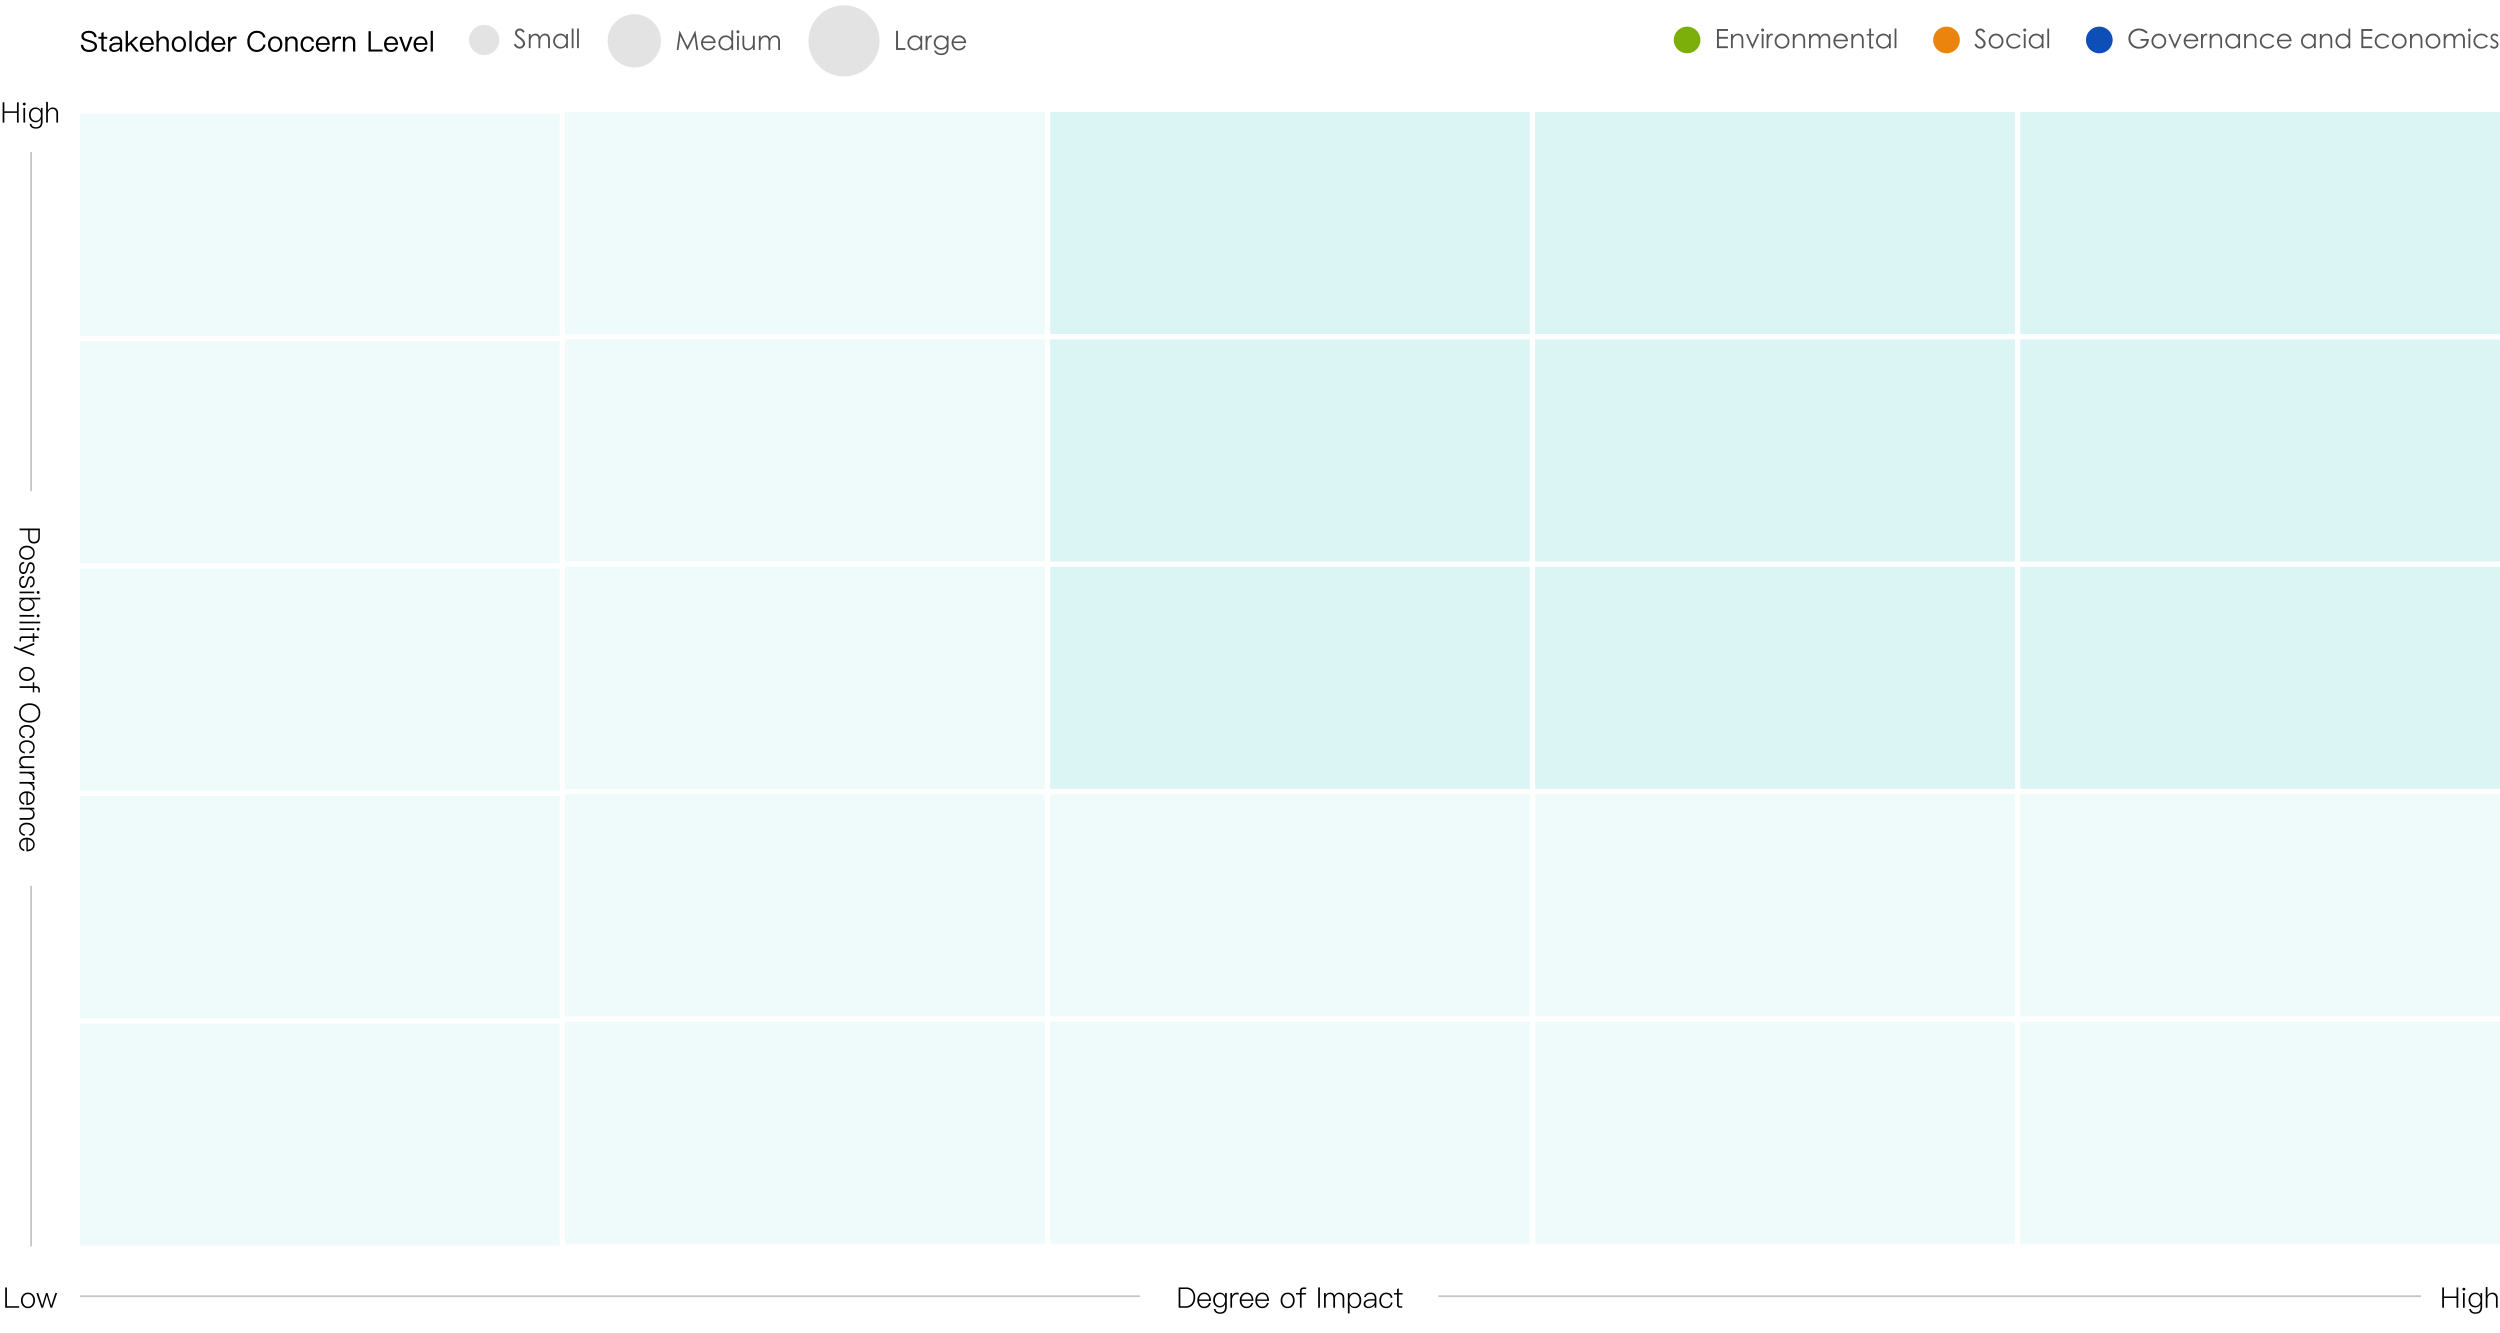 <svg xmlns="http://www.w3.org/2000/svg" width="1407" height="750" viewBox="0 0 1407 750">
  <g id="Group_51919" data-name="Group 51919" transform="translate(-197 -198)">
    <path id="Path_8999" data-name="Path 8999" d="M0,0H270V125H0Z" transform="translate(242 774)" fill="#0bbfb3" opacity="0.07"/>
    <path id="Path_9000" data-name="Path 9000" d="M0,0H270V125H0Z" transform="translate(515 773)" fill="#0bbfb3" opacity="0.07"/>
    <path id="Path_9001" data-name="Path 9001" d="M0,0H270V125H0Z" transform="translate(788 773)" fill="#0bbfb3" opacity="0.07"/>
    <path id="Path_9002" data-name="Path 9002" d="M0,0H270V125H0Z" transform="translate(1061 773)" fill="#0bbfb3" opacity="0.07"/>
    <path id="Path_9003" data-name="Path 9003" d="M0,0H270V125H0Z" transform="translate(1334 773)" fill="#0bbfb3" opacity="0.07"/>
    <path id="Path_9004" data-name="Path 9004" d="M0,0H270V125H0Z" transform="translate(242 646)" fill="#0bbfb3" opacity="0.07"/>
    <path id="Path_9005" data-name="Path 9005" d="M0,0H270V125H0Z" transform="translate(515 645)" fill="#0bbfb3" opacity="0.07"/>
    <path id="Path_9006" data-name="Path 9006" d="M0,0H270V125H0Z" transform="translate(788 645)" fill="#0bbfb3" opacity="0.07"/>
    <path id="Path_9007" data-name="Path 9007" d="M0,0H270V125H0Z" transform="translate(1061 645)" fill="#0bbfb3" opacity="0.07"/>
    <path id="Path_9008" data-name="Path 9008" d="M0,0H270V125H0Z" transform="translate(1334 645)" fill="#0bbfb3" opacity="0.07"/>
    <path id="Path_9009" data-name="Path 9009" d="M0,0H270V125H0Z" transform="translate(242 518)" fill="#0bbfb3" opacity="0.07"/>
    <path id="Path_9010" data-name="Path 9010" d="M0,0H270V125H0Z" transform="translate(515 517)" fill="#0bbfb3" opacity="0.07"/>
    <path id="Path_9011" data-name="Path 9011" d="M0,0H270V125H0Z" transform="translate(788 517)" fill="#0bbfb3" opacity="0.15"/>
    <path id="Path_9012" data-name="Path 9012" d="M0,0H270V125H0Z" transform="translate(1061 517)" fill="#0bbfb3" opacity="0.15"/>
    <path id="Path_9013" data-name="Path 9013" d="M0,0H270V125H0Z" transform="translate(1334 517)" fill="#0bbfb3" opacity="0.15"/>
    <path id="Path_9014" data-name="Path 9014" d="M0,0H270V125H0Z" transform="translate(242 390)" fill="#0bbfb3" opacity="0.07"/>
    <path id="Path_9015" data-name="Path 9015" d="M0,0H270V125H0Z" transform="translate(515 389)" fill="#0bbfb3" opacity="0.07"/>
    <path id="Path_9016" data-name="Path 9016" d="M0,0H270V125H0Z" transform="translate(788 389)" fill="#0bbfb3" opacity="0.15"/>
    <path id="Path_9017" data-name="Path 9017" d="M0,0H270V125H0Z" transform="translate(1061 389)" fill="#0bbfb3" opacity="0.15"/>
    <path id="Path_9018" data-name="Path 9018" d="M0,0H270V125H0Z" transform="translate(1334 389)" fill="#0bbfb3" opacity="0.15"/>
    <path id="Path_9019" data-name="Path 9019" d="M0,0H270V125H0Z" transform="translate(242 262)" fill="#0bbfb3" opacity="0.07"/>
    <path id="Path_9020" data-name="Path 9020" d="M0,0H270V125H0Z" transform="translate(515 261)" fill="#0bbfb3" opacity="0.07"/>
    <path id="Path_9021" data-name="Path 9021" d="M0,0H270V125H0Z" transform="translate(788 261)" fill="#0bbfb3" opacity="0.15"/>
    <path id="Path_9022" data-name="Path 9022" d="M0,0H270V125H0Z" transform="translate(1061 261)" fill="#0bbfb3" opacity="0.15"/>
    <path id="Path_9023" data-name="Path 9023" d="M0,0H270V125H0Z" transform="translate(1334 261)" fill="#0bbfb3" opacity="0.15"/>
    <path id="Path_9024" data-name="Path 9024" d="M-90.544-11.424V0h.976V-4.848h3.648c2.544,0,3.824-1.1,3.824-3.3s-1.28-3.28-3.808-3.28Zm.976.864h3.6a3.288,3.288,0,0,1,2.192.624,2.233,2.233,0,0,1,.688,1.792,2.328,2.328,0,0,1-.688,1.824,3.35,3.35,0,0,1-2.192.608h-3.6ZM-76.944-8.5a3.567,3.567,0,0,0-2.912,1.312A4.583,4.583,0,0,0-80.88-4.128a4.614,4.614,0,0,0,1.008,3.04A3.668,3.668,0,0,0-76.944.224a3.668,3.668,0,0,0,2.928-1.312,4.614,4.614,0,0,0,1.008-3.04,4.658,4.658,0,0,0-1.008-3.056A3.62,3.62,0,0,0-76.944-8.5Zm0,.832A2.627,2.627,0,0,1-74.7-6.576a3.975,3.975,0,0,1,.736,2.448A4.026,4.026,0,0,1-74.7-1.7a2.667,2.667,0,0,1-2.24,1.088A2.638,2.638,0,0,1-79.168-1.7,3.859,3.859,0,0,1-79.9-4.128a3.876,3.876,0,0,1,.736-2.448A2.6,2.6,0,0,1-76.944-7.664ZM-68.5-8.5a3.747,3.747,0,0,0-2.176.592,1.857,1.857,0,0,0-.9,1.616A1.755,1.755,0,0,0-70.624-4.7a8.142,8.142,0,0,0,2.016.736,11.126,11.126,0,0,1,1.84.576,1.261,1.261,0,0,1,.816,1.152q0,1.632-2.4,1.632A2.865,2.865,0,0,1-70.08-1.04a2.262,2.262,0,0,1-.768-1.568h-.944C-71.6-.72-70.448.224-68.32.224c2.24,0,3.36-.848,3.36-2.512a1.873,1.873,0,0,0-.992-1.664A8.408,8.408,0,0,0-68.1-4.72,10.263,10.263,0,0,1-69.84-5.3,1.133,1.133,0,0,1-70.576-6.3,1.14,1.14,0,0,1-70-7.3a2.633,2.633,0,0,1,1.488-.368,2.662,2.662,0,0,1,1.68.448,1.994,1.994,0,0,1,.688,1.264h.944C-65.44-7.648-66.544-8.5-68.5-8.5Zm7.888,0a3.747,3.747,0,0,0-2.176.592,1.857,1.857,0,0,0-.9,1.616A1.755,1.755,0,0,0-62.736-4.7a8.142,8.142,0,0,0,2.016.736,11.126,11.126,0,0,1,1.84.576,1.261,1.261,0,0,1,.816,1.152q0,1.632-2.4,1.632a2.865,2.865,0,0,1-1.728-.432,2.262,2.262,0,0,1-.768-1.568H-63.9C-63.712-.72-62.56.224-60.432.224c2.24,0,3.36-.848,3.36-2.512a1.873,1.873,0,0,0-.992-1.664,8.408,8.408,0,0,0-2.144-.768A10.263,10.263,0,0,1-61.952-5.3,1.133,1.133,0,0,1-62.688-6.3a1.14,1.14,0,0,1,.576-.992,2.633,2.633,0,0,1,1.488-.368,2.662,2.662,0,0,1,1.68.448,1.994,1.994,0,0,1,.688,1.264h.944C-57.552-7.648-58.656-8.5-60.608-8.5Zm6.032-2.752a.737.737,0,0,0-.576.24.682.682,0,0,0-.24.56.786.786,0,0,0,.24.576.784.784,0,0,0,.576.224.8.8,0,0,0,.56-.224.8.8,0,0,0,.256-.576.682.682,0,0,0-.24-.56A.786.786,0,0,0-54.576-11.248Zm-.48,2.976V0h.96V-8.272Zm3.456-3.376V0h.912V-1.632A2.967,2.967,0,0,0-47.776.224a3.344,3.344,0,0,0,2.784-1.312,4.919,4.919,0,0,0,.912-3.056,4.855,4.855,0,0,0-.912-3.024A3.255,3.255,0,0,0-47.744-8.5a3.02,3.02,0,0,0-2.9,1.968v-5.12Zm3.68,3.968a2.525,2.525,0,0,1,2.176,1.056,4.109,4.109,0,0,1,.688,2.48,4.193,4.193,0,0,1-.672,2.5,2.516,2.516,0,0,1-2.16,1.056,2.433,2.433,0,0,1-2.1-1.024,3.914,3.914,0,0,1-.688-2.4v-.192a3.909,3.909,0,0,1,.736-2.48A2.361,2.361,0,0,1-47.92-7.68Zm6.5-3.568a.737.737,0,0,0-.576.24.682.682,0,0,0-.24.56.786.786,0,0,0,.24.576.784.784,0,0,0,.576.224.8.8,0,0,0,.56-.224.8.8,0,0,0,.256-.576.682.682,0,0,0-.24-.56A.786.786,0,0,0-41.424-11.248Zm-.48,2.976V0h.96V-8.272Zm3.76-3.376V0h.96V-11.648Zm4.24.4a.737.737,0,0,0-.576.24.682.682,0,0,0-.24.56.786.786,0,0,0,.24.576.784.784,0,0,0,.576.224.8.8,0,0,0,.56-.224.8.8,0,0,0,.256-.576.682.682,0,0,0-.24-.56A.786.786,0,0,0-33.9-11.248Zm-.48,2.976V0h.96V-8.272Zm5.456-2.672-.96.4v2.272h-1.76v.832h1.76v5.6A1.984,1.984,0,0,0-29.52-.5a1.732,1.732,0,0,0,1.376.5h1.168V-.832h-1.04a.942.942,0,0,1-.72-.224,1.284,1.284,0,0,1-.192-.784v-5.6h2.16v-.832h-2.16Zm2.688,2.672,3.28,8.064-1.392,3.376h1.04l4.56-11.44h-1.056l-2.672,6.9-2.7-6.9ZM-8.72-8.5a3.567,3.567,0,0,0-2.912,1.312,4.583,4.583,0,0,0-1.024,3.056,4.614,4.614,0,0,0,1.008,3.04A3.668,3.668,0,0,0-8.72.224,3.668,3.668,0,0,0-5.792-1.088a4.614,4.614,0,0,0,1.008-3.04A4.658,4.658,0,0,0-5.792-7.184,3.62,3.62,0,0,0-8.72-8.5Zm0,.832A2.627,2.627,0,0,1-6.48-6.576a3.975,3.975,0,0,1,.736,2.448A4.026,4.026,0,0,1-6.48-1.7,2.667,2.667,0,0,1-8.72-.608,2.638,2.638,0,0,1-10.944-1.7a3.859,3.859,0,0,1-.736-2.432,3.876,3.876,0,0,1,.736-2.448A2.6,2.6,0,0,1-8.72-7.664Zm8.992-3.76a1.96,1.96,0,0,0-1.568.592,2.2,2.2,0,0,0-.512,1.584v.976H-4.016v.832h2.208V0h.96V-7.44h2.48v-.832H-.848v-.96A1.478,1.478,0,0,1-.56-10.256a1.133,1.133,0,0,1,.912-.32H1.744v-.848Zm12.992-.224A5.046,5.046,0,0,0,9.232-9.92,6.267,6.267,0,0,0,7.84-5.712,6.267,6.267,0,0,0,9.232-1.5,4.991,4.991,0,0,0,13.248.224a5.051,5.051,0,0,0,4.016-1.712,6.282,6.282,0,0,0,1.392-4.224A6.238,6.238,0,0,0,17.264-9.92,5,5,0,0,0,13.264-11.648Zm0,.9a4.012,4.012,0,0,1,3.264,1.424A5.388,5.388,0,0,1,17.68-5.712,5.417,5.417,0,0,1,16.528-2.1a4.071,4.071,0,0,1-3.28,1.424,4.067,4.067,0,0,1-3.3-1.44,5.4,5.4,0,0,1-1.136-3.6,5.46,5.46,0,0,1,1.152-3.6A4.067,4.067,0,0,1,13.264-10.752ZM23.84-8.5a3.392,3.392,0,0,0-2.832,1.312,4.8,4.8,0,0,0-.976,3.1,4.623,4.623,0,0,0,.944,3.056A3.467,3.467,0,0,0,23.824.224a3.577,3.577,0,0,0,2.416-.8A3.816,3.816,0,0,0,27.424-2.96H26.48A2.444,2.444,0,0,1,23.824-.608a2.5,2.5,0,0,1-2.1-.944,4.055,4.055,0,0,1-.72-2.528,4.012,4.012,0,0,1,.752-2.576,2.491,2.491,0,0,1,2.08-1.008,2.777,2.777,0,0,1,1.76.528,2.352,2.352,0,0,1,.832,1.568h.96a3.157,3.157,0,0,0-1.136-2.208A3.84,3.84,0,0,0,23.84-8.5Zm8.608,0a3.392,3.392,0,0,0-2.832,1.312,4.8,4.8,0,0,0-.976,3.1,4.623,4.623,0,0,0,.944,3.056A3.467,3.467,0,0,0,32.432.224a3.577,3.577,0,0,0,2.416-.8A3.816,3.816,0,0,0,36.032-2.96h-.944A2.444,2.444,0,0,1,32.432-.608a2.5,2.5,0,0,1-2.1-.944,4.055,4.055,0,0,1-.72-2.528,4.012,4.012,0,0,1,.752-2.576,2.491,2.491,0,0,1,2.08-1.008,2.777,2.777,0,0,1,1.76.528,2.352,2.352,0,0,1,.832,1.568H36a3.157,3.157,0,0,0-1.136-2.208A3.84,3.84,0,0,0,32.448-8.5Zm5.12.224v5.1c0,2.256,1.008,3.392,3.024,3.392a3.054,3.054,0,0,0,2.752-1.616V0h.96V-8.272h-.96v5.024a2.938,2.938,0,0,1-.816,1.9,2.319,2.319,0,0,1-1.68.736,2.213,2.213,0,0,1-1.776-.672,2.912,2.912,0,0,1-.544-1.936V-8.272ZM49.792-8.5a2.4,2.4,0,0,0-1.6.576,3.147,3.147,0,0,0-.912,1.232V-8.272h-.96V0h.96V-4.368a3.53,3.53,0,0,1,.656-2.16,2.058,2.058,0,0,1,1.792-.992,4.38,4.38,0,0,1,1.264.176V-8.32A3.276,3.276,0,0,0,49.792-8.5Zm5.76,0a2.4,2.4,0,0,0-1.6.576,3.147,3.147,0,0,0-.912,1.232V-8.272h-.96V0h.96V-4.368a3.53,3.53,0,0,1,.656-2.16,2.058,2.058,0,0,1,1.792-.992,4.38,4.38,0,0,1,1.264.176V-8.32A3.276,3.276,0,0,0,55.552-8.5Zm5.632,0a3.424,3.424,0,0,0-2.8,1.3A4.612,4.612,0,0,0,57.36-4.144,4.594,4.594,0,0,0,58.432-.96,3.522,3.522,0,0,0,61.216.224a3.675,3.675,0,0,0,2.576-.912,3.871,3.871,0,0,0,1.1-1.968H63.92A3.175,3.175,0,0,1,63.04-1.2a2.775,2.775,0,0,1-1.824.592,2.59,2.59,0,0,1-2.048-.864,3.838,3.838,0,0,1-.816-2.384h6.72a5.857,5.857,0,0,0-.944-3.312A3.4,3.4,0,0,0,61.184-8.5Zm.016.832c1.744,0,2.7,1.008,2.864,3.024h-5.7a3.665,3.665,0,0,1,.864-2.176A2.457,2.457,0,0,1,61.2-7.664ZM70.256-8.5a2.913,2.913,0,0,0-1.568.416,3.271,3.271,0,0,0-1.12,1.168v-1.36h-.96V0h.96V-4.992a2.9,2.9,0,0,1,.784-1.952,2.169,2.169,0,0,1,1.664-.72q2.352,0,2.352,2.64V0h.96V-5.088Q73.328-8.5,70.256-8.5Zm8.576,0A3.392,3.392,0,0,0,76-7.184a4.8,4.8,0,0,0-.976,3.1,4.623,4.623,0,0,0,.944,3.056A3.467,3.467,0,0,0,78.816.224a3.577,3.577,0,0,0,2.416-.8A3.816,3.816,0,0,0,82.416-2.96h-.944A2.444,2.444,0,0,1,78.816-.608a2.5,2.5,0,0,1-2.1-.944A4.055,4.055,0,0,1,76-4.08a4.012,4.012,0,0,1,.752-2.576,2.491,2.491,0,0,1,2.08-1.008,2.777,2.777,0,0,1,1.76.528,2.352,2.352,0,0,1,.832,1.568h.96a3.157,3.157,0,0,0-1.136-2.208A3.84,3.84,0,0,0,78.832-8.5Zm8.464,0a3.424,3.424,0,0,0-2.8,1.3,4.612,4.612,0,0,0-1.024,3.056A4.594,4.594,0,0,0,84.544-.96,3.522,3.522,0,0,0,87.328.224,3.675,3.675,0,0,0,89.9-.688a3.871,3.871,0,0,0,1.1-1.968h-.976a3.175,3.175,0,0,1-.88,1.456,2.775,2.775,0,0,1-1.824.592,2.59,2.59,0,0,1-2.048-.864,3.838,3.838,0,0,1-.816-2.384h6.72a5.857,5.857,0,0,0-.944-3.312A3.4,3.4,0,0,0,87.3-8.5Zm.016.832c1.744,0,2.7,1.008,2.864,3.024h-5.7a3.665,3.665,0,0,1,.864-2.176A2.457,2.457,0,0,1,87.312-7.664Z" transform="translate(208 586) rotate(90)"/>
    <path id="Path_9025" data-name="Path 9025" d="M-62.672-11.424V0h3.856a5.233,5.233,0,0,0,4.08-1.584A5.927,5.927,0,0,0-53.36-5.712a6.185,6.185,0,0,0-1.232-4.112,4.939,4.939,0,0,0-4.016-1.6Zm.976.864h2.944a4.262,4.262,0,0,1,3.424,1.28A5.365,5.365,0,0,1-54.32-5.712,5.048,5.048,0,0,1-55.472-2.16a4.528,4.528,0,0,1-3.488,1.3H-61.7ZM-48.32-8.5a3.424,3.424,0,0,0-2.8,1.3,4.612,4.612,0,0,0-1.024,3.056A4.594,4.594,0,0,0-51.072-.96,3.522,3.522,0,0,0-48.288.224a3.675,3.675,0,0,0,2.576-.912,3.871,3.871,0,0,0,1.1-1.968h-.976a3.175,3.175,0,0,1-.88,1.456,2.775,2.775,0,0,1-1.824.592,2.59,2.59,0,0,1-2.048-.864,3.838,3.838,0,0,1-.816-2.384h6.72a5.857,5.857,0,0,0-.944-3.312A3.4,3.4,0,0,0-48.32-8.5Zm.016.832c1.744,0,2.7,1.008,2.864,3.024h-5.7a3.665,3.665,0,0,1,.864-2.176A2.457,2.457,0,0,1-48.3-7.664Zm8.816-.832a3.414,3.414,0,0,0-2.768,1.248,4.4,4.4,0,0,0-.96,2.912,4.375,4.375,0,0,0,.96,2.912A3.449,3.449,0,0,0-39.488-.192a3.094,3.094,0,0,0,2.96-1.888V-.5c0,2.048-.928,3.088-2.752,3.088a2.867,2.867,0,0,1-1.84-.512A2.139,2.139,0,0,1-41.888.7h-.96a3.049,3.049,0,0,0,1.056,1.984,3.978,3.978,0,0,0,2.512.7c2.464,0,3.712-1.344,3.712-4V-8.272h-.96v1.664A3.07,3.07,0,0,0-39.488-8.5Zm.112.816a2.526,2.526,0,0,1,2.128.992,3.682,3.682,0,0,1,.72,2.352,3.682,3.682,0,0,1-.72,2.352,2.6,2.6,0,0,1-2.144.96,2.519,2.519,0,0,1-2.16-1.008,3.685,3.685,0,0,1-.688-2.3A3.6,3.6,0,0,1-41.5-6.688,2.506,2.506,0,0,1-39.376-7.68Zm9.3-.816a2.4,2.4,0,0,0-1.6.576,3.147,3.147,0,0,0-.912,1.232V-8.272h-.96V0h.96V-4.368a3.53,3.53,0,0,1,.656-2.16,2.058,2.058,0,0,1,1.792-.992,4.38,4.38,0,0,1,1.264.176V-8.32A3.276,3.276,0,0,0-30.08-8.5Zm5.632,0a3.424,3.424,0,0,0-2.8,1.3,4.612,4.612,0,0,0-1.024,3.056A4.594,4.594,0,0,0-27.2-.96,3.522,3.522,0,0,0-24.416.224,3.675,3.675,0,0,0-21.84-.688a3.871,3.871,0,0,0,1.1-1.968h-.976a3.175,3.175,0,0,1-.88,1.456,2.775,2.775,0,0,1-1.824.592,2.59,2.59,0,0,1-2.048-.864,3.838,3.838,0,0,1-.816-2.384h6.72A5.857,5.857,0,0,0-21.5-7.168,3.4,3.4,0,0,0-24.448-8.5Zm.016.832c1.744,0,2.7,1.008,2.864,3.024h-5.7A3.665,3.665,0,0,1-26.4-6.816,2.457,2.457,0,0,1-24.432-7.664ZM-15.68-8.5a3.424,3.424,0,0,0-2.8,1.3A4.612,4.612,0,0,0-19.5-4.144,4.594,4.594,0,0,0-18.432-.96,3.522,3.522,0,0,0-15.648.224a3.675,3.675,0,0,0,2.576-.912,3.871,3.871,0,0,0,1.1-1.968h-.976a3.175,3.175,0,0,1-.88,1.456,2.775,2.775,0,0,1-1.824.592A2.59,2.59,0,0,1-17.7-1.472a3.838,3.838,0,0,1-.816-2.384h6.72a5.857,5.857,0,0,0-.944-3.312A3.4,3.4,0,0,0-15.68-8.5Zm.016.832c1.744,0,2.7,1.008,2.864,3.024h-5.7a3.665,3.665,0,0,1,.864-2.176A2.457,2.457,0,0,1-15.664-7.664ZM-1.312-8.5A3.567,3.567,0,0,0-4.224-7.184,4.583,4.583,0,0,0-5.248-4.128,4.614,4.614,0,0,0-4.24-1.088,3.668,3.668,0,0,0-1.312.224,3.668,3.668,0,0,0,1.616-1.088a4.614,4.614,0,0,0,1.008-3.04A4.658,4.658,0,0,0,1.616-7.184,3.62,3.62,0,0,0-1.312-8.5Zm0,.832A2.627,2.627,0,0,1,.928-6.576a3.975,3.975,0,0,1,.736,2.448A4.026,4.026,0,0,1,.928-1.7,2.667,2.667,0,0,1-1.312-.608,2.638,2.638,0,0,1-3.536-1.7a3.859,3.859,0,0,1-.736-2.432,3.876,3.876,0,0,1,.736-2.448A2.6,2.6,0,0,1-1.312-7.664Zm8.992-3.76a1.96,1.96,0,0,0-1.568.592A2.2,2.2,0,0,0,5.6-9.248v.976H3.392v.832H5.6V0h.96V-7.44H9.04v-.832H6.56v-.96a1.478,1.478,0,0,1,.288-1.024,1.133,1.133,0,0,1,.912-.32H9.152v-.848Zm8.192,0V0h.976V-11.424ZM22.528-8.5a2.681,2.681,0,0,0-2.4,1.472V-8.272h-.96V0h.96V-5.088a2.674,2.674,0,0,1,.64-1.824,1.9,1.9,0,0,1,1.552-.752c1.376,0,2.064.784,2.064,2.384V0h.976V-5.264a2.389,2.389,0,0,1,.608-1.712,1.889,1.889,0,0,1,1.5-.688,2.055,2.055,0,0,1,1.648.624,2.718,2.718,0,0,1,.48,1.76V0h.96V-5.408a3.242,3.242,0,0,0-.752-2.272,2.735,2.735,0,0,0-2.08-.816,2.6,2.6,0,0,0-1.5.432A3.186,3.186,0,0,0,25.12-6.8,2.488,2.488,0,0,0,22.528-8.5ZM36.4-8.5A3.016,3.016,0,0,0,33.488-6.64V-8.272h-.912V3.168h.96v-4.9a3.028,3.028,0,0,0,2.9,1.952A3.314,3.314,0,0,0,39.2-1.088a4.95,4.95,0,0,0,.9-3.024,4.887,4.887,0,0,0-.912-3.056A3.313,3.313,0,0,0,36.4-8.5Zm-.112.816a2.491,2.491,0,0,1,2.16,1.072,4.309,4.309,0,0,1,.656,2.5,4.193,4.193,0,0,1-.672,2.5A2.58,2.58,0,0,1,36.256-.592a2.416,2.416,0,0,1-2.016-.96A3.876,3.876,0,0,1,33.5-4v-.176a4,4,0,0,1,.688-2.448A2.422,2.422,0,0,1,36.288-7.68ZM45.3-8.5a4.038,4.038,0,0,0-2.3.592,2.723,2.723,0,0,0-1.248,1.888l.944.064A2,2,0,0,1,43.6-7.264a2.9,2.9,0,0,1,1.648-.416,2.1,2.1,0,0,1,2.4,2.352v.5L45.536-4.8a5.389,5.389,0,0,0-2.9.656,2.253,2.253,0,0,0-1.168,2.112,2,2,0,0,0,.784,1.648,2.951,2.951,0,0,0,1.936.608,4.314,4.314,0,0,0,2.176-.592A4.228,4.228,0,0,0,47.7-1.584V0h.912V-5.328a3.184,3.184,0,0,0-.736-2.224A3.245,3.245,0,0,0,45.3-8.5ZM47.648-4.08v.864a2.355,2.355,0,0,1-.992,1.792,3.419,3.419,0,0,1-2.272.864,2.266,2.266,0,0,1-1.408-.416,1.283,1.283,0,0,1-.528-1.072c0-1.312,1.04-1.984,3.136-2ZM54.112-8.5A3.392,3.392,0,0,0,51.28-7.184a4.8,4.8,0,0,0-.976,3.1,4.623,4.623,0,0,0,.944,3.056A3.467,3.467,0,0,0,54.1.224a3.577,3.577,0,0,0,2.416-.8A3.816,3.816,0,0,0,57.7-2.96h-.944A2.444,2.444,0,0,1,54.1-.608,2.5,2.5,0,0,1,52-1.552a4.055,4.055,0,0,1-.72-2.528,4.012,4.012,0,0,1,.752-2.576,2.491,2.491,0,0,1,2.08-1.008,2.777,2.777,0,0,1,1.76.528A2.352,2.352,0,0,1,56.7-5.568h.96a3.157,3.157,0,0,0-1.136-2.208A3.84,3.84,0,0,0,54.112-8.5Zm7.12-2.448-.96.4v2.272h-1.76v.832h1.76v5.6A1.984,1.984,0,0,0,60.64-.5a1.732,1.732,0,0,0,1.376.5h1.168V-.832h-1.04a.942.942,0,0,1-.72-.224,1.284,1.284,0,0,1-.192-.784v-5.6h2.16v-.832h-2.16Z" transform="translate(923 934)"/>
    <path id="Path_9026" data-name="Path 9026" d="M-14.08-11.424V0h7.84V-.864H-13.1v-10.56ZM-1.248-8.5A3.567,3.567,0,0,0-4.16-7.184,4.583,4.583,0,0,0-5.184-4.128a4.614,4.614,0,0,0,1.008,3.04A3.668,3.668,0,0,0-1.248.224,3.668,3.668,0,0,0,1.68-1.088a4.614,4.614,0,0,0,1.008-3.04A4.658,4.658,0,0,0,1.68-7.184,3.62,3.62,0,0,0-1.248-8.5Zm0,.832A2.627,2.627,0,0,1,.992-6.576a3.975,3.975,0,0,1,.736,2.448A4.026,4.026,0,0,1,.992-1.7,2.667,2.667,0,0,1-1.248-.608,2.638,2.638,0,0,1-3.472-1.7a3.859,3.859,0,0,1-.736-2.432,3.876,3.876,0,0,1,.736-2.448A2.6,2.6,0,0,1-1.248-7.664Zm4.7-.608L6.3,0h.912L9.328-7.024,11.408,0h.928l2.832-8.272H14.112l-2.256,7.04-2.08-7.04H8.848l-2.08,7.04-2.24-7.04Z" transform="translate(214 934)"/>
    <path id="Path_9027" data-name="Path 9027" d="M-15.52-11.424V0h.976V-5.472h7.088V0h.976V-11.424h-.976v5.072h-7.088v-5.072Zm12.176.176a.737.737,0,0,0-.576.24.682.682,0,0,0-.24.56.786.786,0,0,0,.24.576.784.784,0,0,0,.576.224.8.8,0,0,0,.56-.224.8.8,0,0,0,.256-.576.682.682,0,0,0-.24-.56A.786.786,0,0,0-3.344-11.248Zm-.48,2.976V0h.96V-8.272ZM3.04-8.5A3.414,3.414,0,0,0,.272-7.248a4.4,4.4,0,0,0-.96,2.912,4.375,4.375,0,0,0,.96,2.912A3.449,3.449,0,0,0,3.04-.192,3.094,3.094,0,0,0,6-2.08V-.5c0,2.048-.928,3.088-2.752,3.088a2.867,2.867,0,0,1-1.84-.512A2.139,2.139,0,0,1,.64.7H-.32A3.049,3.049,0,0,0,.736,2.688a3.978,3.978,0,0,0,2.512.7c2.464,0,3.712-1.344,3.712-4V-8.272H6v1.664A3.07,3.07,0,0,0,3.04-8.5Zm.112.816a2.526,2.526,0,0,1,2.128.992A3.682,3.682,0,0,1,6-4.336a3.682,3.682,0,0,1-.72,2.352,2.6,2.6,0,0,1-2.144.96A2.519,2.519,0,0,1,.976-2.032a3.685,3.685,0,0,1-.688-2.3,3.6,3.6,0,0,1,.736-2.352A2.506,2.506,0,0,1,3.152-7.68Zm5.824-3.968V0h.976V-4.784a2.981,2.981,0,0,1,.7-2.048A2.2,2.2,0,0,1,12.4-7.664a2.245,2.245,0,0,1,1.712.64,2.716,2.716,0,0,1,.608,1.872V0h.96V-5.28a3.354,3.354,0,0,0-.8-2.384A2.883,2.883,0,0,0,12.672-8.5a2.925,2.925,0,0,0-1.568.432,3.253,3.253,0,0,0-1.152,1.3v-4.88Z" transform="translate(214 267)"/>
    <path id="Path_9028" data-name="Path 9028" d="M-15.52-11.424V0h.976V-5.472h7.088V0h.976V-11.424h-.976v5.072h-7.088v-5.072Zm12.176.176a.737.737,0,0,0-.576.24.682.682,0,0,0-.24.56.786.786,0,0,0,.24.576.784.784,0,0,0,.576.224.8.8,0,0,0,.56-.224.8.8,0,0,0,.256-.576.682.682,0,0,0-.24-.56A.786.786,0,0,0-3.344-11.248Zm-.48,2.976V0h.96V-8.272ZM3.04-8.5A3.414,3.414,0,0,0,.272-7.248a4.4,4.4,0,0,0-.96,2.912,4.375,4.375,0,0,0,.96,2.912A3.449,3.449,0,0,0,3.04-.192,3.094,3.094,0,0,0,6-2.08V-.5c0,2.048-.928,3.088-2.752,3.088a2.867,2.867,0,0,1-1.84-.512A2.139,2.139,0,0,1,.64.7H-.32A3.049,3.049,0,0,0,.736,2.688a3.978,3.978,0,0,0,2.512.7c2.464,0,3.712-1.344,3.712-4V-8.272H6v1.664A3.07,3.07,0,0,0,3.04-8.5Zm.112.816a2.526,2.526,0,0,1,2.128.992A3.682,3.682,0,0,1,6-4.336a3.682,3.682,0,0,1-.72,2.352,2.6,2.6,0,0,1-2.144.96A2.519,2.519,0,0,1,.976-2.032a3.685,3.685,0,0,1-.688-2.3,3.6,3.6,0,0,1,.736-2.352A2.506,2.506,0,0,1,3.152-7.68Zm5.824-3.968V0h.976V-4.784a2.981,2.981,0,0,1,.7-2.048A2.2,2.2,0,0,1,12.4-7.664a2.245,2.245,0,0,1,1.712.64,2.716,2.716,0,0,1,.608,1.872V0h.96V-5.28a3.354,3.354,0,0,0-.8-2.384A2.883,2.883,0,0,0,12.672-8.5a2.925,2.925,0,0,0-1.568.432,3.253,3.253,0,0,0-1.152,1.3v-4.88Z" transform="translate(1587 934)"/>
    <path id="Path_9029" data-name="Path 9029" d="M0,0H596.5" transform="translate(242 927.5)" fill="none" stroke="#707070" stroke-width="1" opacity="0.4"/>
    <path id="Path_9030" data-name="Path 9030" d="M0,0H553" transform="translate(1006.5 927.5)" fill="none" stroke="#707070" stroke-width="1" opacity="0.4"/>
    <path id="Path_9031" data-name="Path 9031" d="M0,0V203" transform="translate(214.5 696.5)" fill="none" stroke="#707070" stroke-width="1" opacity="0.4"/>
    <path id="Path_9032" data-name="Path 9032" d="M0,0V191" transform="translate(214.5 283.5)" fill="none" stroke="#707070" stroke-width="1" opacity="0.4"/>
    <path id="Path_9033" data-name="Path 9033" d="M11.715-9.87l-.825.795A6.617,6.617,0,0,0,8.918-10.41,5.508,5.508,0,0,0,6.7-10.875a4.765,4.765,0,0,0-2.28.615A4.587,4.587,0,0,0,2.647-8.6,4.249,4.249,0,0,0,2.01-6.345,4.484,4.484,0,0,0,3.428-3.053a4.84,4.84,0,0,0,3.547,1.4,4.386,4.386,0,0,0,2.782-.907,3.665,3.665,0,0,0,1.387-2.468H7.71V-6.06h4.65a5.435,5.435,0,0,1-1.53,4A5.361,5.361,0,0,1,6.945-.63a5.9,5.9,0,0,1-4.418-1.7A5.512,5.512,0,0,1,.87-6.308a5.449,5.449,0,0,1,1.65-3.96A5.818,5.818,0,0,1,6.855-11.94,6.887,6.887,0,0,1,11.715-9.87Zm2.13,5.04a4.154,4.154,0,0,1,1.207-3,3.941,3.941,0,0,1,2.94-1.245,3.941,3.941,0,0,1,2.94,1.245A4.136,4.136,0,0,1,22.14-4.845a4.137,4.137,0,0,1-1.192,2.978A3.93,3.93,0,0,1,18-.63a3.954,3.954,0,0,1-2.955-1.237A4.106,4.106,0,0,1,13.845-4.83Zm7.26.015A3.2,3.2,0,0,0,20.182-7.1a2.925,2.925,0,0,0-2.19-.967A2.9,2.9,0,0,0,15.81-7.1a3.236,3.236,0,0,0-.915,2.3,3.164,3.164,0,0,0,.885,2.265,2.911,2.911,0,0,0,2.2.93,2.971,2.971,0,0,0,2.22-.937A3.147,3.147,0,0,0,21.1-4.815Zm2.19-4.05h1.1l2.655,6.06L29.7-8.865h1.1L27.15-.63h-.18ZM39.06-3.48l.87.45a4.108,4.108,0,0,1-3.81,2.4,3.91,3.91,0,0,1-2.97-1.237,4.18,4.18,0,0,1-1.17-2.978A4.191,4.191,0,0,1,33.158-7.83a3.845,3.845,0,0,1,2.91-1.245,3.993,3.993,0,0,1,2.91,1.155A4.357,4.357,0,0,1,40.2-4.77H33.03a3.32,3.32,0,0,0,.908,2.318,2.825,2.825,0,0,0,2.092.877A3.24,3.24,0,0,0,39.06-3.48Zm0-2.175A2.8,2.8,0,0,0,38.01-7.44a3.09,3.09,0,0,0-1.935-.645,2.892,2.892,0,0,0-2.94,2.43Zm2.655-3.21h1.05V-7.71a4.022,4.022,0,0,1,.818-1.035,1.352,1.352,0,0,1,.885-.33,2.039,2.039,0,0,1,.983.27l-.54.87a.892.892,0,0,0-.465-.135,1.168,1.168,0,0,0-.877.48,3.023,3.023,0,0,0-.608,1.237A12.881,12.881,0,0,0,42.765-3.6V-.9h-1.05Zm4.9,0h1.035V-7.44A3.639,3.639,0,0,1,50.64-9.075a2.824,2.824,0,0,1,1.62.488,2.651,2.651,0,0,1,1.02,1.275,6.847,6.847,0,0,1,.3,2.318V-.9H52.56V-4.695a9.054,9.054,0,0,0-.127-1.89,2.33,2.33,0,0,0-.39-.84,1.683,1.683,0,0,0-.667-.525,2.412,2.412,0,0,0-.983-.18,2.453,2.453,0,0,0-1.132.285,2.774,2.774,0,0,0-.945.8A2.88,2.88,0,0,0,47.79-6a11.024,11.024,0,0,0-.135,2.175V-.9H46.62Zm17.085,0V-.9H62.7V-2.265A4,4,0,0,1,59.58-.63a3.955,3.955,0,0,1-2.963-1.252A4.152,4.152,0,0,1,55.41-4.867a4.088,4.088,0,0,1,1.215-2.97,3.934,3.934,0,0,1,2.91-1.238A3.748,3.748,0,0,1,62.7-7.41V-8.865Zm-.945,4.02a3.17,3.17,0,0,0-.915-2.3A3.012,3.012,0,0,0,59.6-8.085a2.967,2.967,0,0,0-2.243.968,3.218,3.218,0,0,0-.915,2.287,3.191,3.191,0,0,0,.93,2.287,2.981,2.981,0,0,0,2.228.968A3.039,3.039,0,0,0,61.83-2.5,3.173,3.173,0,0,0,62.76-4.845Zm3.255-4.02H67.05V-7.44a3.639,3.639,0,0,1,2.985-1.635,2.824,2.824,0,0,1,1.62.488,2.651,2.651,0,0,1,1.02,1.275,6.847,6.847,0,0,1,.3,2.318V-.9h-1.02V-4.695a9.054,9.054,0,0,0-.128-1.89,2.33,2.33,0,0,0-.39-.84,1.683,1.683,0,0,0-.668-.525,2.412,2.412,0,0,0-.982-.18,2.453,2.453,0,0,0-1.132.285,2.774,2.774,0,0,0-.945.8A2.88,2.88,0,0,0,67.185-6a11.024,11.024,0,0,0-.135,2.175V-.9H66.015ZM82.95-7.215l-.81.51a3.408,3.408,0,0,0-2.88-1.4,3.379,3.379,0,0,0-2.415.923A3.022,3.022,0,0,0,75.87-4.89a3.216,3.216,0,0,0,.96,2.34,3.267,3.267,0,0,0,2.43.975,3.537,3.537,0,0,0,2.88-1.4l.81.54A3.882,3.882,0,0,1,81.338-1.1a5.166,5.166,0,0,1-2.183.465,4.224,4.224,0,0,1-3.082-1.215,4,4,0,0,1-1.238-2.97,4.1,4.1,0,0,1,1.253-3.007,4.356,4.356,0,0,1,3.217-1.253,4.683,4.683,0,0,1,2.138.5A3.606,3.606,0,0,1,82.95-7.215ZM91.575-3.48l.87.45a4.108,4.108,0,0,1-3.81,2.4,3.911,3.911,0,0,1-2.97-1.237A4.18,4.18,0,0,1,84.5-4.845,4.191,4.191,0,0,1,85.673-7.83a3.846,3.846,0,0,1,2.91-1.245,3.993,3.993,0,0,1,2.91,1.155,4.357,4.357,0,0,1,1.223,3.15h-7.17a3.32,3.32,0,0,0,.908,2.318,2.825,2.825,0,0,0,2.092.877A3.24,3.24,0,0,0,91.575-3.48Zm0-2.175a2.8,2.8,0,0,0-1.05-1.785,3.09,3.09,0,0,0-1.935-.645,2.892,2.892,0,0,0-2.94,2.43Zm14.73-3.21V-.9H105.3V-2.265A4,4,0,0,1,102.18-.63a3.955,3.955,0,0,1-2.962-1.252A4.152,4.152,0,0,1,98.01-4.867a4.088,4.088,0,0,1,1.215-2.97,3.934,3.934,0,0,1,2.91-1.238A3.748,3.748,0,0,1,105.3-7.41V-8.865Zm-.945,4.02a3.17,3.17,0,0,0-.915-2.3,3.012,3.012,0,0,0-2.243-.937,2.967,2.967,0,0,0-2.242.968,3.218,3.218,0,0,0-.915,2.287,3.191,3.191,0,0,0,.93,2.287,2.981,2.981,0,0,0,2.227.968,3.039,3.039,0,0,0,2.228-.93A3.173,3.173,0,0,0,105.36-4.845Zm3.255-4.02h1.035V-7.44a3.639,3.639,0,0,1,2.985-1.635,2.824,2.824,0,0,1,1.62.488,2.651,2.651,0,0,1,1.02,1.275,6.847,6.847,0,0,1,.3,2.318V-.9h-1.02V-4.695a9.054,9.054,0,0,0-.128-1.89,2.33,2.33,0,0,0-.39-.84,1.683,1.683,0,0,0-.668-.525,2.412,2.412,0,0,0-.982-.18,2.453,2.453,0,0,0-1.132.285,2.774,2.774,0,0,0-.945.8A2.88,2.88,0,0,0,109.785-6a11.024,11.024,0,0,0-.135,2.175V-.9h-1.035Zm17.1-3.075V-.9h-1V-2.265A4.006,4.006,0,0,1,121.582-.63a3.951,3.951,0,0,1-2.962-1.245,4.149,4.149,0,0,1-1.2-2.985,4.1,4.1,0,0,1,1.215-2.977,3.934,3.934,0,0,1,2.91-1.238A3.748,3.748,0,0,1,124.71-7.41v-4.53Zm-.945,7.11a3.224,3.224,0,0,0-.9-2.31,2.979,2.979,0,0,0-2.25-.945,2.969,2.969,0,0,0-2.257.968,3.223,3.223,0,0,0-.908,2.28,3.207,3.207,0,0,0,.93,2.287,2.939,2.939,0,0,0,2.2.975A3.117,3.117,0,0,0,123.81-2.5,3.1,3.1,0,0,0,124.77-4.83Zm7.2-6.84h6.18v1.065h-5.1v3.36H138.1v1.05H133.05v4.23H138.1V-.9H131.97Zm15.645,4.455-.81.51a3.408,3.408,0,0,0-2.88-1.4,3.379,3.379,0,0,0-2.415.923,3.022,3.022,0,0,0-.975,2.288,3.216,3.216,0,0,0,.96,2.34,3.267,3.267,0,0,0,2.43.975,3.537,3.537,0,0,0,2.88-1.4l.81.54A3.882,3.882,0,0,1,146-1.1a5.166,5.166,0,0,1-2.182.465,4.224,4.224,0,0,1-3.083-1.215,4,4,0,0,1-1.238-2.97,4.1,4.1,0,0,1,1.253-3.007,4.356,4.356,0,0,1,3.217-1.253,4.683,4.683,0,0,1,2.137.5A3.606,3.606,0,0,1,147.615-7.215ZM149.16-4.83a4.154,4.154,0,0,1,1.208-3,3.941,3.941,0,0,1,2.94-1.245,3.941,3.941,0,0,1,2.94,1.245,4.136,4.136,0,0,1,1.208,2.985,4.137,4.137,0,0,1-1.192,2.978A3.93,3.93,0,0,1,153.315-.63a3.954,3.954,0,0,1-2.955-1.237A4.106,4.106,0,0,1,149.16-4.83Zm7.26.015A3.2,3.2,0,0,0,155.5-7.1a2.925,2.925,0,0,0-2.19-.967,2.9,2.9,0,0,0-2.183.967,3.236,3.236,0,0,0-.915,2.3,3.164,3.164,0,0,0,.885,2.265,2.911,2.911,0,0,0,2.2.93,2.971,2.971,0,0,0,2.22-.937A3.147,3.147,0,0,0,156.42-4.815Zm2.94-4.05H160.4V-7.44a3.639,3.639,0,0,1,2.985-1.635,2.824,2.824,0,0,1,1.62.488,2.651,2.651,0,0,1,1.02,1.275,6.847,6.847,0,0,1,.3,2.318V-.9H165.3V-4.695a9.053,9.053,0,0,0-.128-1.89,2.33,2.33,0,0,0-.39-.84,1.683,1.683,0,0,0-.667-.525,2.412,2.412,0,0,0-.982-.18A2.453,2.453,0,0,0,162-7.845a2.774,2.774,0,0,0-.945.8A2.88,2.88,0,0,0,160.53-6a11.024,11.024,0,0,0-.135,2.175V-.9H159.36Zm8.775,4.035a4.154,4.154,0,0,1,1.208-3,3.941,3.941,0,0,1,2.94-1.245,3.941,3.941,0,0,1,2.94,1.245,4.136,4.136,0,0,1,1.208,2.985,4.137,4.137,0,0,1-1.193,2.978A3.93,3.93,0,0,1,172.29-.63a3.954,3.954,0,0,1-2.955-1.237A4.106,4.106,0,0,1,168.135-4.83Zm7.26.015a3.2,3.2,0,0,0-.923-2.287,2.925,2.925,0,0,0-2.19-.967A2.9,2.9,0,0,0,170.1-7.1a3.236,3.236,0,0,0-.915,2.3,3.164,3.164,0,0,0,.885,2.265,2.911,2.911,0,0,0,2.2.93,2.971,2.971,0,0,0,2.22-.937A3.147,3.147,0,0,0,175.395-4.815Zm2.94-4.05h1.02v1.38a3.182,3.182,0,0,1,2.73-1.59,2.64,2.64,0,0,1,1.583.5,2.445,2.445,0,0,1,.938,1.418,3.745,3.745,0,0,1,1.26-1.425,3.172,3.172,0,0,1,1.762-.5,2.56,2.56,0,0,1,1.808.773,4.255,4.255,0,0,1,.81,3.052V-.9H189.2V-5.25a6.972,6.972,0,0,0-.135-1.613,1.6,1.6,0,0,0-.585-.87,1.88,1.88,0,0,0-1.193-.352,2.236,2.236,0,0,0-1.387.5,2.5,2.5,0,0,0-.885,1.26,8.267,8.267,0,0,0-.24,2.31V-.9h-1V-4.98A8.549,8.549,0,0,0,183.63-6.8a1.644,1.644,0,0,0-.6-.915,1.781,1.781,0,0,0-1.14-.367,2.234,2.234,0,0,0-1.268.4,2.714,2.714,0,0,0-.93,1.088,5.729,5.729,0,0,0-.337,2.325V-.9h-1.02Zm13.59-2.22a.833.833,0,0,1,.247-.6.805.805,0,0,1,.6-.255.817.817,0,0,1,.6.248.817.817,0,0,1,.247.6.817.817,0,0,1-.247.6.817.817,0,0,1-.6.247.805.805,0,0,1-.6-.255A.816.816,0,0,1,191.925-11.085Zm.33,2.22h1.035V-.9h-1.035Zm10.935,1.65-.81.51a3.408,3.408,0,0,0-2.88-1.4,3.379,3.379,0,0,0-2.415.923,3.022,3.022,0,0,0-.975,2.288,3.216,3.216,0,0,0,.96,2.34,3.267,3.267,0,0,0,2.43.975,3.537,3.537,0,0,0,2.88-1.4l.81.54A3.882,3.882,0,0,1,201.577-1.1,5.166,5.166,0,0,1,199.4-.63a4.224,4.224,0,0,1-3.083-1.215,4,4,0,0,1-1.238-2.97,4.1,4.1,0,0,1,1.253-3.007,4.356,4.356,0,0,1,3.217-1.253,4.683,4.683,0,0,1,2.137.5A3.606,3.606,0,0,1,203.19-7.215Zm5.925-.78-.66.675a2.377,2.377,0,0,0-1.6-.795,1.2,1.2,0,0,0-.855.322,1.045,1.045,0,0,0-.345.8,1.062,1.062,0,0,0,.368.81,6.366,6.366,0,0,0,1.268.81,4.643,4.643,0,0,1,1.372,1.02,1.983,1.983,0,0,1,.473,1.342,2.292,2.292,0,0,1-.7,1.7,2.347,2.347,0,0,1-1.717.69,2.954,2.954,0,0,1-1.3-.3,3.032,3.032,0,0,1-1.057-.84l.645-.72a2.262,2.262,0,0,0,1.665.885,1.486,1.486,0,0,0,1.05-.4,1.261,1.261,0,0,0,.435-.953,1.17,1.17,0,0,0-.382-.9,5.87,5.87,0,0,0-1.275-.8,4.129,4.129,0,0,1-1.335-.983,2.088,2.088,0,0,1-.443-1.38,1.937,1.937,0,0,1,.622-1.448,2.277,2.277,0,0,1,1.65-.6A3.122,3.122,0,0,1,209.115-7.995Z" transform="translate(1394 226)" fill="#555"/>
    <path id="Path_9034" data-name="Path 9034" d="M7.5,0A7.5,7.5,0,1,1,0,7.5,7.5,7.5,0,0,1,7.5,0Z" transform="translate(1371 213)" fill="#0d4fb7"/>
    <path id="Path_9035" data-name="Path 9035" d="M.2-2.91l.915-.54q.96,1.77,2.235,1.77A2.038,2.038,0,0,0,4.755-2.2,1.682,1.682,0,0,0,5.34-3.51a2.022,2.022,0,0,0-.495-1.245A9.076,9.076,0,0,0,3.2-6.247a13.2,13.2,0,0,1-1.545-1.29,2.842,2.842,0,0,1-.585-.915,2.718,2.718,0,0,1-.188-.983,2.393,2.393,0,0,1,.742-1.777,2.56,2.56,0,0,1,1.867-.728A2.709,2.709,0,0,1,5.04-11.5a5.084,5.084,0,0,1,1.275,1.312l-.87.675a5.359,5.359,0,0,0-.87-.945,1.665,1.665,0,0,0-1.1-.375,1.487,1.487,0,0,0-1.065.39A1.3,1.3,0,0,0,2-9.45a1.581,1.581,0,0,0,.367,1.042,11.011,11.011,0,0,0,1.665,1.4,8.922,8.922,0,0,1,1.89,1.77,2.85,2.85,0,0,1,.592,1.71A2.715,2.715,0,0,1,5.6-1.493,2.965,2.965,0,0,1,3.495-.63,3.634,3.634,0,0,1,.2-2.91Zm8.04-1.92a4.154,4.154,0,0,1,1.208-3,3.941,3.941,0,0,1,2.94-1.245,3.941,3.941,0,0,1,2.94,1.245A4.136,4.136,0,0,1,16.53-4.845a4.137,4.137,0,0,1-1.192,2.978A3.93,3.93,0,0,1,12.39-.63,3.954,3.954,0,0,1,9.435-1.867,4.106,4.106,0,0,1,8.235-4.83Zm7.26.015A3.2,3.2,0,0,0,14.573-7.1a2.925,2.925,0,0,0-2.19-.967A2.9,2.9,0,0,0,10.2-7.1a3.236,3.236,0,0,0-.915,2.3,3.164,3.164,0,0,0,.885,2.265,2.911,2.911,0,0,0,2.2.93,2.971,2.971,0,0,0,2.22-.937A3.147,3.147,0,0,0,15.5-4.815Zm10.725-2.4-.81.51a3.408,3.408,0,0,0-2.88-1.4,3.379,3.379,0,0,0-2.415.923A3.022,3.022,0,0,0,19.14-4.89a3.216,3.216,0,0,0,.96,2.34,3.267,3.267,0,0,0,2.43.975,3.537,3.537,0,0,0,2.88-1.4l.81.54A3.882,3.882,0,0,1,24.608-1.1a5.166,5.166,0,0,1-2.183.465,4.224,4.224,0,0,1-3.082-1.215A4,4,0,0,1,18.1-4.815a4.1,4.1,0,0,1,1.253-3.007,4.356,4.356,0,0,1,3.218-1.253,4.683,4.683,0,0,1,2.137.5A3.606,3.606,0,0,1,26.22-7.215Zm1.44-3.87a.833.833,0,0,1,.247-.6.805.805,0,0,1,.6-.255.817.817,0,0,1,.6.248.817.817,0,0,1,.247.6.817.817,0,0,1-.247.6.817.817,0,0,1-.6.247.805.805,0,0,1-.6-.255A.816.816,0,0,1,27.66-11.085Zm.33,2.22h1.035V-.9H27.99Zm11.085,0V-.9H38.07V-2.265A4,4,0,0,1,34.95-.63a3.955,3.955,0,0,1-2.963-1.252A4.152,4.152,0,0,1,30.78-4.867,4.088,4.088,0,0,1,32-7.837,3.934,3.934,0,0,1,34.9-9.075,3.748,3.748,0,0,1,38.07-7.41V-8.865Zm-.945,4.02a3.17,3.17,0,0,0-.915-2.3,3.012,3.012,0,0,0-2.243-.937,2.967,2.967,0,0,0-2.243.968,3.218,3.218,0,0,0-.915,2.287,3.191,3.191,0,0,0,.93,2.287,2.981,2.981,0,0,0,2.228.968A3.039,3.039,0,0,0,37.2-2.5,3.173,3.173,0,0,0,38.13-4.845Zm3.1-7.1h1.02V-.9h-1.02Z" transform="translate(1308 226)" fill="#555"/>
    <path id="Path_9036" data-name="Path 9036" d="M7.5,0A7.5,7.5,0,1,1,0,7.5,7.5,7.5,0,0,1,7.5,0Z" transform="translate(1285 213)" fill="#ea840d"/>
    <path id="Path_9037" data-name="Path 9037" d="M1.32-11.67H7.5v1.065H2.4v3.36H7.455v1.05H2.4v4.23H7.455V-.9H1.32Zm7.86,2.8h1.035V-7.44A3.639,3.639,0,0,1,13.2-9.075a2.824,2.824,0,0,1,1.62.488,2.651,2.651,0,0,1,1.02,1.275,6.847,6.847,0,0,1,.3,2.318V-.9H15.12V-4.695a9.054,9.054,0,0,0-.127-1.89,2.33,2.33,0,0,0-.39-.84,1.683,1.683,0,0,0-.668-.525,2.412,2.412,0,0,0-.983-.18,2.453,2.453,0,0,0-1.132.285,2.774,2.774,0,0,0-.945.8A2.88,2.88,0,0,0,10.35-6a11.024,11.024,0,0,0-.135,2.175V-.9H9.18Zm8.4,0h1.1l2.655,6.06,2.655-6.06h1.1L21.435-.63h-.18Zm8.58-2.22a.833.833,0,0,1,.247-.6.805.805,0,0,1,.6-.255.817.817,0,0,1,.6.248.817.817,0,0,1,.247.6.817.817,0,0,1-.247.6.817.817,0,0,1-.6.247.805.805,0,0,1-.6-.255A.816.816,0,0,1,26.16-11.085Zm.33,2.22h1.035V-.9H26.49Zm2.76,0H30.3V-7.71a4.022,4.022,0,0,1,.818-1.035A1.352,1.352,0,0,1,32-9.075a2.039,2.039,0,0,1,.983.27l-.54.87a.892.892,0,0,0-.465-.135,1.168,1.168,0,0,0-.877.48A3.023,3.023,0,0,0,30.5-6.352,12.88,12.88,0,0,0,30.3-3.6V-.9H29.25ZM33.78-4.83a4.154,4.154,0,0,1,1.208-3,3.941,3.941,0,0,1,2.94-1.245,3.941,3.941,0,0,1,2.94,1.245,4.136,4.136,0,0,1,1.207,2.985,4.137,4.137,0,0,1-1.192,2.978A3.93,3.93,0,0,1,37.935-.63,3.954,3.954,0,0,1,34.98-1.867,4.106,4.106,0,0,1,33.78-4.83Zm7.26.015A3.2,3.2,0,0,0,40.118-7.1a2.925,2.925,0,0,0-2.19-.967,2.9,2.9,0,0,0-2.182.967,3.236,3.236,0,0,0-.915,2.3,3.164,3.164,0,0,0,.885,2.265,2.911,2.911,0,0,0,2.2.93,2.971,2.971,0,0,0,2.22-.937A3.147,3.147,0,0,0,41.04-4.815Zm2.94-4.05h1.035V-7.44A3.639,3.639,0,0,1,48-9.075a2.824,2.824,0,0,1,1.62.488,2.651,2.651,0,0,1,1.02,1.275,6.847,6.847,0,0,1,.3,2.318V-.9H49.92V-4.695a9.054,9.054,0,0,0-.127-1.89,2.33,2.33,0,0,0-.39-.84,1.683,1.683,0,0,0-.667-.525,2.412,2.412,0,0,0-.983-.18,2.453,2.453,0,0,0-1.132.285,2.774,2.774,0,0,0-.945.8A2.88,2.88,0,0,0,45.15-6a11.024,11.024,0,0,0-.135,2.175V-.9H43.98Zm9.15,0h1.02v1.38a3.182,3.182,0,0,1,2.73-1.59,2.64,2.64,0,0,1,1.583.5A2.445,2.445,0,0,1,59.4-7.155,3.745,3.745,0,0,1,60.66-8.58a3.172,3.172,0,0,1,1.762-.5A2.56,2.56,0,0,1,64.23-8.3a4.255,4.255,0,0,1,.81,3.052V-.9H63.99V-5.25a6.972,6.972,0,0,0-.135-1.613,1.6,1.6,0,0,0-.585-.87,1.88,1.88,0,0,0-1.192-.352,2.236,2.236,0,0,0-1.388.5,2.5,2.5,0,0,0-.885,1.26,8.267,8.267,0,0,0-.24,2.31V-.9H58.56V-4.98A8.55,8.55,0,0,0,58.425-6.8a1.644,1.644,0,0,0-.6-.915,1.781,1.781,0,0,0-1.14-.367,2.234,2.234,0,0,0-1.267.4,2.714,2.714,0,0,0-.93,1.088,5.729,5.729,0,0,0-.338,2.325V-.9H53.13ZM73.9-3.48l.87.45a4.108,4.108,0,0,1-3.81,2.4,3.911,3.911,0,0,1-2.97-1.237,4.18,4.18,0,0,1-1.17-2.978A4.191,4.191,0,0,1,68-7.83a3.846,3.846,0,0,1,2.91-1.245,3.993,3.993,0,0,1,2.91,1.155,4.357,4.357,0,0,1,1.223,3.15h-7.17a3.32,3.32,0,0,0,.908,2.318,2.825,2.825,0,0,0,2.092.877A3.24,3.24,0,0,0,73.9-3.48Zm0-2.175a2.8,2.8,0,0,0-1.05-1.785,3.09,3.09,0,0,0-1.935-.645,2.892,2.892,0,0,0-2.94,2.43Zm3.045-3.21h1.035V-7.44A3.639,3.639,0,0,1,80.97-9.075a2.824,2.824,0,0,1,1.62.488,2.651,2.651,0,0,1,1.02,1.275,6.847,6.847,0,0,1,.3,2.318V-.9H82.89V-4.695a9.054,9.054,0,0,0-.128-1.89,2.33,2.33,0,0,0-.39-.84A1.683,1.683,0,0,0,81.7-7.95a2.412,2.412,0,0,0-.982-.18,2.453,2.453,0,0,0-1.132.285,2.774,2.774,0,0,0-.945.8A2.88,2.88,0,0,0,78.12-6a11.024,11.024,0,0,0-.135,2.175V-.9H76.95ZM88.035-2.16q0,.4.105.48a1.155,1.155,0,0,0,.54.075h.615v.87a6.407,6.407,0,0,1-.99.1,1.314,1.314,0,0,1-.99-.33A1.457,1.457,0,0,1,87-2v-6H85.59v-.87H87V-11.94h1.035v3.075h1.62v.87h-1.62ZM99.12-8.865V-.9h-1V-2.265A4,4,0,0,1,94.995-.63a3.955,3.955,0,0,1-2.962-1.252,4.152,4.152,0,0,1-1.208-2.985,4.088,4.088,0,0,1,1.215-2.97,3.934,3.934,0,0,1,2.91-1.238A3.748,3.748,0,0,1,98.115-7.41V-8.865Zm-.945,4.02a3.17,3.17,0,0,0-.915-2.3,3.012,3.012,0,0,0-2.242-.937,2.967,2.967,0,0,0-2.243.968A3.218,3.218,0,0,0,91.86-4.83a3.191,3.191,0,0,0,.93,2.287,2.981,2.981,0,0,0,2.228.968,3.039,3.039,0,0,0,2.227-.93A3.173,3.173,0,0,0,98.175-4.845Zm3.105-7.1h1.02V-.9h-1.02Z" transform="translate(1162 226)" fill="#555"/>
    <path id="Path_9038" data-name="Path 9038" d="M7.5,0A7.5,7.5,0,1,1,0,7.5,7.5,7.5,0,0,1,7.5,0Z" transform="translate(1139 213)" fill="#7caf0a"/>
    <path id="Path_9039" data-name="Path 9039" d="M20,0A20,20,0,1,1,0,20,20,20,0,0,1,20,0Z" transform="translate(652 201)" fill="#e3e3e3"/>
    <path id="Path_9040" data-name="Path 9040" d="M1.3-11.67H2.4v9.735H6.54V-.9H1.3Zm14.7,2.8V-.9H15V-2.265A4,4,0,0,1,11.88-.63,3.955,3.955,0,0,1,8.917-1.882,4.152,4.152,0,0,1,7.71-4.867a4.088,4.088,0,0,1,1.215-2.97,3.934,3.934,0,0,1,2.91-1.238A3.748,3.748,0,0,1,15-7.41V-8.865Zm-.945,4.02a3.17,3.17,0,0,0-.915-2.3A3.012,3.012,0,0,0,11.9-8.085a2.967,2.967,0,0,0-2.243.968A3.218,3.218,0,0,0,8.745-4.83a3.191,3.191,0,0,0,.93,2.287,2.981,2.981,0,0,0,2.228.968A3.039,3.039,0,0,0,14.13-2.5,3.173,3.173,0,0,0,15.06-4.845Zm2.865-4.02h1.05V-7.71a4.022,4.022,0,0,1,.818-1.035,1.352,1.352,0,0,1,.885-.33,2.039,2.039,0,0,1,.983.27l-.54.87a.892.892,0,0,0-.465-.135,1.168,1.168,0,0,0-.877.48,3.023,3.023,0,0,0-.608,1.237,12.88,12.88,0,0,0-.2,2.753V-.9h-1.05Zm11.88,0H30.84v6.15a7.4,7.4,0,0,1-.285,2.4A3.312,3.312,0,0,1,29.73.96a3.634,3.634,0,0,1-1.3.78,5.017,5.017,0,0,1-1.68.27q-3.12,0-4.11-2.49h1.11A3.1,3.1,0,0,0,26.7,1.08,3.708,3.708,0,0,0,28.448.69a2.343,2.343,0,0,0,1.05-1,4.413,4.413,0,0,0,.307-1.9V-2.55A3.887,3.887,0,0,1,28.35-1.41a4.294,4.294,0,0,1-1.77.375A3.875,3.875,0,0,1,23.685-2.22,3.866,3.866,0,0,1,22.53-5.01a3.864,3.864,0,0,1,1.23-2.865,4.107,4.107,0,0,1,2.977-1.2,3.9,3.9,0,0,1,3.068,1.59ZM29.85-5.01a2.975,2.975,0,0,0-.885-2.19,2.975,2.975,0,0,0-2.19-.885,3.05,3.05,0,0,0-2.3.953,3.062,3.062,0,0,0-.915,2.182,2.813,2.813,0,0,0,.885,2.093A3.11,3.11,0,0,0,26.715-2a3.13,3.13,0,0,0,2.257-.84A2.876,2.876,0,0,0,29.85-5.01Zm9.78,1.53.87.45a4.108,4.108,0,0,1-3.81,2.4,3.91,3.91,0,0,1-2.97-1.237,4.18,4.18,0,0,1-1.17-2.978A4.191,4.191,0,0,1,33.728-7.83a3.845,3.845,0,0,1,2.91-1.245,3.993,3.993,0,0,1,2.91,1.155A4.357,4.357,0,0,1,40.77-4.77H33.6a3.32,3.32,0,0,0,.908,2.318,2.825,2.825,0,0,0,2.092.877A3.24,3.24,0,0,0,39.63-3.48Zm0-2.175A2.8,2.8,0,0,0,38.58-7.44a3.09,3.09,0,0,0-1.935-.645,2.892,2.892,0,0,0-2.94,2.43Z" transform="translate(700 227)" fill="#555"/>
    <path id="Path_9041" data-name="Path 9041" d="M15,0A15,15,0,1,1,0,15,15,15,0,0,1,15,0Z" transform="translate(539 206)" fill="#e3e3e3"/>
    <path id="Path_9042" data-name="Path 9042" d="M.825-.9l1.53-10.77H2.52L6.9-2.835l4.35-8.835h.165L12.96-.9H11.895l-1.05-7.71L7.035-.9h-.27L2.91-8.67,1.86-.9ZM21.63-3.48l.87.45a4.108,4.108,0,0,1-3.81,2.4,3.91,3.91,0,0,1-2.97-1.237,4.18,4.18,0,0,1-1.17-2.978A4.191,4.191,0,0,1,15.727-7.83a3.846,3.846,0,0,1,2.91-1.245,3.993,3.993,0,0,1,2.91,1.155A4.357,4.357,0,0,1,22.77-4.77H15.6a3.32,3.32,0,0,0,.908,2.318,2.825,2.825,0,0,0,2.093.877A3.24,3.24,0,0,0,21.63-3.48Zm0-2.175A2.8,2.8,0,0,0,20.58-7.44a3.09,3.09,0,0,0-1.935-.645,2.892,2.892,0,0,0-2.94,2.43ZM32.625-11.94V-.9H31.62V-2.265A4.006,4.006,0,0,1,28.493-.63,3.951,3.951,0,0,1,25.53-1.875a4.149,4.149,0,0,1-1.2-2.985,4.1,4.1,0,0,1,1.215-2.977,3.934,3.934,0,0,1,2.91-1.238A3.748,3.748,0,0,1,31.62-7.41v-4.53ZM31.68-4.83a3.224,3.224,0,0,0-.9-2.31,2.979,2.979,0,0,0-2.25-.945,2.969,2.969,0,0,0-2.257.968,3.223,3.223,0,0,0-.907,2.28A3.207,3.207,0,0,0,26.3-2.55a2.939,2.939,0,0,0,2.2.975A3.117,3.117,0,0,0,30.72-2.5,3.1,3.1,0,0,0,31.68-4.83Zm2.79-6.255a.833.833,0,0,1,.248-.6.805.805,0,0,1,.6-.255.817.817,0,0,1,.6.248.817.817,0,0,1,.248.6.817.817,0,0,1-.248.6.817.817,0,0,1-.6.247.805.805,0,0,1-.6-.255A.816.816,0,0,1,34.47-11.085Zm.33,2.22h1.035V-.9H34.8ZM44.79-.9H43.755V-2.325A3.639,3.639,0,0,1,40.77-.69a2.824,2.824,0,0,1-1.62-.488,2.651,2.651,0,0,1-1.02-1.275,6.847,6.847,0,0,1-.3-2.318v-4.1h1.02v3.8a9.054,9.054,0,0,0,.127,1.89,2.33,2.33,0,0,0,.39.84,1.683,1.683,0,0,0,.667.525,2.412,2.412,0,0,0,.983.18A2.453,2.453,0,0,0,42.15-1.92a2.774,2.774,0,0,0,.945-.795,2.88,2.88,0,0,0,.525-1.05,11.024,11.024,0,0,0,.135-2.175V-8.865H44.79Zm2.28-7.965h1.02v1.38a3.182,3.182,0,0,1,2.73-1.59,2.64,2.64,0,0,1,1.583.5,2.445,2.445,0,0,1,.938,1.418A3.745,3.745,0,0,1,54.6-8.58a3.172,3.172,0,0,1,1.763-.5A2.56,2.56,0,0,1,58.17-8.3a4.255,4.255,0,0,1,.81,3.052V-.9H57.93V-5.25a6.972,6.972,0,0,0-.135-1.613,1.6,1.6,0,0,0-.585-.87,1.88,1.88,0,0,0-1.192-.352,2.236,2.236,0,0,0-1.388.5,2.5,2.5,0,0,0-.885,1.26,8.267,8.267,0,0,0-.24,2.31V-.9H52.5V-4.98A8.55,8.55,0,0,0,52.365-6.8a1.644,1.644,0,0,0-.6-.915,1.781,1.781,0,0,0-1.14-.367,2.234,2.234,0,0,0-1.267.4,2.714,2.714,0,0,0-.93,1.088,5.729,5.729,0,0,0-.338,2.325V-.9H47.07Z" transform="translate(577 227)" fill="#555"/>
    <path id="Path_9043" data-name="Path 9043" d="M8.5,0A8.5,8.5,0,1,1,0,8.5,8.5,8.5,0,0,1,8.5,0Z" transform="translate(461 212)" fill="#e3e3e3"/>
    <path id="Path_9044" data-name="Path 9044" d="M.2-2.91l.915-.54q.96,1.77,2.235,1.77A2.038,2.038,0,0,0,4.755-2.2,1.682,1.682,0,0,0,5.34-3.51a2.022,2.022,0,0,0-.495-1.245A9.076,9.076,0,0,0,3.2-6.247a13.2,13.2,0,0,1-1.545-1.29,2.842,2.842,0,0,1-.585-.915,2.718,2.718,0,0,1-.188-.983,2.393,2.393,0,0,1,.742-1.777,2.56,2.56,0,0,1,1.867-.728A2.709,2.709,0,0,1,5.04-11.5a5.084,5.084,0,0,1,1.275,1.312l-.87.675a5.359,5.359,0,0,0-.87-.945,1.665,1.665,0,0,0-1.1-.375,1.487,1.487,0,0,0-1.065.39A1.3,1.3,0,0,0,2-9.45a1.581,1.581,0,0,0,.367,1.042,11.011,11.011,0,0,0,1.665,1.4,8.922,8.922,0,0,1,1.89,1.77,2.85,2.85,0,0,1,.592,1.71A2.715,2.715,0,0,1,5.6-1.493,2.965,2.965,0,0,1,3.495-.63,3.634,3.634,0,0,1,.2-2.91ZM8.61-8.865H9.63v1.38a3.182,3.182,0,0,1,2.73-1.59,2.64,2.64,0,0,1,1.582.5,2.445,2.445,0,0,1,.938,1.418A3.745,3.745,0,0,1,16.14-8.58a3.172,3.172,0,0,1,1.763-.5A2.56,2.56,0,0,1,19.71-8.3a4.255,4.255,0,0,1,.81,3.052V-.9H19.47V-5.25a6.972,6.972,0,0,0-.135-1.613,1.6,1.6,0,0,0-.585-.87,1.88,1.88,0,0,0-1.192-.352,2.236,2.236,0,0,0-1.388.5,2.5,2.5,0,0,0-.885,1.26,8.267,8.267,0,0,0-.24,2.31V-.9H14.04V-4.98A8.55,8.55,0,0,0,13.9-6.8a1.644,1.644,0,0,0-.6-.915,1.781,1.781,0,0,0-1.14-.367,2.234,2.234,0,0,0-1.267.4A2.714,2.714,0,0,0,9.967-6.6,5.729,5.729,0,0,0,9.63-4.275V-.9H8.61Zm22.005,0V-.9H29.61V-2.265A4,4,0,0,1,26.49-.63a3.955,3.955,0,0,1-2.963-1.252A4.152,4.152,0,0,1,22.32-4.867a4.088,4.088,0,0,1,1.215-2.97,3.934,3.934,0,0,1,2.91-1.238A3.748,3.748,0,0,1,29.61-7.41V-8.865Zm-.945,4.02a3.17,3.17,0,0,0-.915-2.3,3.012,3.012,0,0,0-2.243-.937,2.967,2.967,0,0,0-2.243.968,3.218,3.218,0,0,0-.915,2.287,3.191,3.191,0,0,0,.93,2.287,2.981,2.981,0,0,0,2.228.968A3.039,3.039,0,0,0,28.74-2.5,3.173,3.173,0,0,0,29.67-4.845Zm3.1-7.1h1.02V-.9h-1.02Zm3,0h1.02V-.9h-1.02Z" transform="translate(486 226)" fill="#555"/>
    <path id="Path_9045" data-name="Path 9045" d="M4.992-11.648a5.084,5.084,0,0,0-2.912.768A2.606,2.606,0,0,0,.816-8.56,2.416,2.416,0,0,0,2.128-6.352a19.123,19.123,0,0,0,2.624.928,13.727,13.727,0,0,1,2.416.832A1.855,1.855,0,0,1,8.3-2.912a1.618,1.618,0,0,1-.864,1.44,4.342,4.342,0,0,1-2.272.528,3.678,3.678,0,0,1-2.32-.64,3.14,3.14,0,0,1-1.04-2.192H.512A4.072,4.072,0,0,0,2-.64,5.173,5.173,0,0,0,5.168.224,5.529,5.529,0,0,0,8.4-.624,2.774,2.774,0,0,0,9.6-2.992,2.7,2.7,0,0,0,8.176-5.408,15.4,15.4,0,0,0,5.2-6.512a13.3,13.3,0,0,1-2.1-.72,1.563,1.563,0,0,1-.976-1.392,1.573,1.573,0,0,1,.816-1.456A3.854,3.854,0,0,1,4.928-10.5a3.338,3.338,0,0,1,2.16.608,2.884,2.884,0,0,1,.96,1.84h1.3a3.731,3.731,0,0,0-1.312-2.72A4.741,4.741,0,0,0,4.992-11.648Zm8.32.7-1.264.528v2.144H10.384V-7.2h1.664v5.264a2.112,2.112,0,0,0,.4,1.408A1.8,1.8,0,0,0,13.9,0h1.248V-1.072H14.1a.791.791,0,0,1-.608-.208.921.921,0,0,1-.176-.656V-7.2H15.36V-8.272H13.312ZM20.384-8.5A4.382,4.382,0,0,0,18-7.92a2.838,2.838,0,0,0-1.28,1.936l1.264.1a1.8,1.8,0,0,1,.832-1.184A2.633,2.633,0,0,1,20.3-7.44c1.44,0,2.16.688,2.16,2.08v.432L20.48-4.9a5.3,5.3,0,0,0-2.88.7,2.332,2.332,0,0,0-1.136,2.128A2.086,2.086,0,0,0,17.232-.4a2.977,2.977,0,0,0,1.984.624A4.2,4.2,0,0,0,21.28-.288a3.849,3.849,0,0,0,1.264-1.1V0h1.2V-5.312a3.3,3.3,0,0,0-.736-2.256A3.384,3.384,0,0,0,20.384-8.5Zm2.08,4.528v.7a2.21,2.21,0,0,1-.9,1.712,3.129,3.129,0,0,1-2.08.768,2.028,2.028,0,0,1-1.248-.368,1.137,1.137,0,0,1-.464-.944c0-1.2.928-1.808,2.784-1.84Zm3.264-7.68V0h1.28V-2.928L28.32-4.112,31.552,0H33.2l-4-4.944,3.648-3.328h-1.7l-4.144,3.84v-7.216ZM37.6-8.5a3.475,3.475,0,0,0-2.848,1.3,4.512,4.512,0,0,0-1.04,3.056A4.515,4.515,0,0,0,34.8-.944,3.7,3.7,0,0,0,37.648.224,3.849,3.849,0,0,0,40.288-.7a3.735,3.735,0,0,0,1.12-1.952h-1.28a2.891,2.891,0,0,1-.832,1.3,2.567,2.567,0,0,1-1.648.512,2.345,2.345,0,0,1-1.856-.768,3.56,3.56,0,0,1-.752-2.16h6.528a5.717,5.717,0,0,0-.96-3.376A3.528,3.528,0,0,0,37.6-8.5Zm.032,1.072c1.568,0,2.448.88,2.608,2.656H35.072A3.189,3.189,0,0,1,35.856-6.7,2.315,2.315,0,0,1,37.632-7.424Zm5.44-4.224V0h1.28V-4.72a2.913,2.913,0,0,1,.64-1.936,1.954,1.954,0,0,1,1.584-.768,2.061,2.061,0,0,1,1.6.624,2.676,2.676,0,0,1,.544,1.776V0H50V-5.216a3.492,3.492,0,0,0-.768-2.432A2.826,2.826,0,0,0,47.008-8.5a2.963,2.963,0,0,0-1.5.384,2.978,2.978,0,0,0-1.152,1.2v-4.736ZM55.664-8.5a3.664,3.664,0,0,0-2.96,1.28,4.549,4.549,0,0,0-1.056,3.088A4.465,4.465,0,0,0,52.7-1.072a3.676,3.676,0,0,0,2.96,1.3,3.753,3.753,0,0,0,2.976-1.3,4.535,4.535,0,0,0,1.04-3.056,4.549,4.549,0,0,0-1.056-3.088A3.686,3.686,0,0,0,55.664-8.5Zm0,1.072a2.461,2.461,0,0,1,2.064,1.008,3.833,3.833,0,0,1,.656,2.288,3.85,3.85,0,0,1-.656,2.272A2.461,2.461,0,0,1,55.664-.848a2.373,2.373,0,0,1-2.048-1.008,3.708,3.708,0,0,1-.656-2.272,3.725,3.725,0,0,1,.656-2.288A2.373,2.373,0,0,1,55.664-7.424ZM61.6-11.648V0h1.264V-11.648Zm9.616,0v4.9A2.983,2.983,0,0,0,68.48-8.5a3.244,3.244,0,0,0-2.768,1.328,4.718,4.718,0,0,0-.928,3.008,4.844,4.844,0,0,0,.928,3.072A3.394,3.394,0,0,0,68.544.224,2.922,2.922,0,0,0,71.3-1.36V0h1.2V-11.648ZM68.752-7.44a2.164,2.164,0,0,1,1.808.9,3.787,3.787,0,0,1,.688,2.336v.16a3.877,3.877,0,0,1-.608,2.256,2.25,2.25,0,0,1-1.936.96,2.31,2.31,0,0,1-2.016-.976A4.064,4.064,0,0,1,66.1-4.16,3.807,3.807,0,0,1,66.7-6.48,2.337,2.337,0,0,1,68.752-7.44ZM77.888-8.5A3.475,3.475,0,0,0,75.04-7.2,4.511,4.511,0,0,0,74-4.144a4.515,4.515,0,0,0,1.088,3.2A3.7,3.7,0,0,0,77.936.224,3.849,3.849,0,0,0,80.576-.7,3.735,3.735,0,0,0,81.7-2.656h-1.28a2.891,2.891,0,0,1-.832,1.3,2.567,2.567,0,0,1-1.648.512,2.345,2.345,0,0,1-1.856-.768,3.56,3.56,0,0,1-.752-2.16h6.528a5.718,5.718,0,0,0-.96-3.376A3.528,3.528,0,0,0,77.888-8.5Zm.032,1.072c1.568,0,2.448.88,2.608,2.656H75.36A3.189,3.189,0,0,1,76.144-6.7,2.315,2.315,0,0,1,77.92-7.424ZM86.992-8.5a2.3,2.3,0,0,0-1.5.528,3.017,3.017,0,0,0-.864,1.136v-1.44H83.36V0h1.264V-4.384a2.984,2.984,0,0,1,.656-1.968A1.942,1.942,0,0,1,86.9-7.2a4.17,4.17,0,0,1,1.232.176V-8.3A2.956,2.956,0,0,0,86.992-8.5Zm12.624-3.152a4.917,4.917,0,0,0-4.1,1.808,6.425,6.425,0,0,0-1.312,4.176,6.3,6.3,0,0,0,1.28,4.128,4.946,4.946,0,0,0,4.08,1.76,4.98,4.98,0,0,0,3.152-1.04,4.963,4.963,0,0,0,1.792-3.1h-1.264a3.772,3.772,0,0,1-1.36,2.256,3.745,3.745,0,0,1-2.32.72,3.675,3.675,0,0,1-3.056-1.328,5.253,5.253,0,0,1-.992-3.392,5.414,5.414,0,0,1,1.008-3.424A3.66,3.66,0,0,1,99.6-10.48a3.878,3.878,0,0,1,2.272.64,2.931,2.931,0,0,1,1.216,1.92h1.264a4.024,4.024,0,0,0-1.536-2.72A5.065,5.065,0,0,0,99.616-11.648ZM109.872-8.5a3.664,3.664,0,0,0-2.96,1.28,4.549,4.549,0,0,0-1.056,3.088,4.465,4.465,0,0,0,1.056,3.056,3.676,3.676,0,0,0,2.96,1.3,3.753,3.753,0,0,0,2.976-1.3,4.535,4.535,0,0,0,1.04-3.056,4.549,4.549,0,0,0-1.056-3.088A3.686,3.686,0,0,0,109.872-8.5Zm0,1.072a2.461,2.461,0,0,1,2.064,1.008,3.833,3.833,0,0,1,.656,2.288,3.85,3.85,0,0,1-.656,2.272,2.461,2.461,0,0,1-2.064,1.008,2.373,2.373,0,0,1-2.048-1.008,3.708,3.708,0,0,1-.656-2.272,3.725,3.725,0,0,1,.656-2.288A2.373,2.373,0,0,1,109.872-7.424ZM119.424-8.5a2.946,2.946,0,0,0-1.488.384,2.905,2.905,0,0,0-1.1,1.056V-8.272h-1.28V0h1.28V-4.992a2.662,2.662,0,0,1,.736-1.792,2.031,2.031,0,0,1,1.488-.624c1.44,0,2.176.8,2.176,2.416V0h1.28V-5.088C122.512-7.36,121.472-8.5,119.424-8.5Zm8.64,0a3.525,3.525,0,0,0-2.912,1.312,4.7,4.7,0,0,0-.976,3.088,4.624,4.624,0,0,0,.976,3.072,3.542,3.542,0,0,0,2.9,1.248,3.679,3.679,0,0,0,2.464-.8,3.982,3.982,0,0,0,1.232-2.416h-1.28a2.209,2.209,0,0,1-2.416,2.144,2.249,2.249,0,0,1-1.9-.88,3.8,3.8,0,0,1-.656-2.384,3.885,3.885,0,0,1,.672-2.4,2.272,2.272,0,0,1,1.9-.912,2.533,2.533,0,0,1,1.6.464,2.26,2.26,0,0,1,.768,1.44H131.7a3.3,3.3,0,0,0-1.168-2.256A3.922,3.922,0,0,0,128.064-8.5Zm8.592,0a3.475,3.475,0,0,0-2.848,1.3,4.512,4.512,0,0,0-1.04,3.056,4.515,4.515,0,0,0,1.088,3.2A3.7,3.7,0,0,0,136.7.224a3.849,3.849,0,0,0,2.64-.928,3.735,3.735,0,0,0,1.12-1.952h-1.28a2.891,2.891,0,0,1-.832,1.3,2.567,2.567,0,0,1-1.648.512,2.345,2.345,0,0,1-1.856-.768,3.56,3.56,0,0,1-.752-2.16h6.528a5.717,5.717,0,0,0-.96-3.376A3.528,3.528,0,0,0,136.656-8.5Zm.032,1.072c1.568,0,2.448.88,2.608,2.656h-5.168a3.189,3.189,0,0,1,.784-1.936A2.315,2.315,0,0,1,136.688-7.424ZM145.76-8.5a2.3,2.3,0,0,0-1.5.528,3.017,3.017,0,0,0-.864,1.136v-1.44h-1.264V0h1.264V-4.384a2.984,2.984,0,0,1,.656-1.968,1.942,1.942,0,0,1,1.616-.848,4.17,4.17,0,0,1,1.232.176V-8.3A2.956,2.956,0,0,0,145.76-8.5Zm6.08,0a2.946,2.946,0,0,0-1.488.384,2.905,2.905,0,0,0-1.1,1.056V-8.272h-1.28V0h1.28V-4.992a2.662,2.662,0,0,1,.736-1.792,2.031,2.031,0,0,1,1.488-.624c1.44,0,2.176.8,2.176,2.416V0h1.28V-5.088C154.928-7.36,153.888-8.5,151.84-8.5Zm10.56-2.928V0h7.9V-1.136H163.7V-11.424ZM175.056-8.5a3.475,3.475,0,0,0-2.848,1.3,4.512,4.512,0,0,0-1.04,3.056,4.515,4.515,0,0,0,1.088,3.2A3.7,3.7,0,0,0,175.1.224a3.849,3.849,0,0,0,2.64-.928,3.735,3.735,0,0,0,1.12-1.952h-1.28a2.891,2.891,0,0,1-.832,1.3,2.567,2.567,0,0,1-1.648.512,2.345,2.345,0,0,1-1.856-.768,3.56,3.56,0,0,1-.752-2.16h6.528a5.717,5.717,0,0,0-.96-3.376A3.528,3.528,0,0,0,175.056-8.5Zm.032,1.072c1.568,0,2.448.88,2.608,2.656h-5.168a3.189,3.189,0,0,1,.784-1.936A2.315,2.315,0,0,1,175.088-7.424Zm4.528-.848L182.736,0h1.3l3.136-8.272H185.76L183.392-1.6l-2.368-6.672ZM191.648-8.5A3.475,3.475,0,0,0,188.8-7.2a4.512,4.512,0,0,0-1.04,3.056,4.515,4.515,0,0,0,1.088,3.2A3.7,3.7,0,0,0,191.7.224a3.849,3.849,0,0,0,2.64-.928,3.735,3.735,0,0,0,1.12-1.952h-1.28a2.891,2.891,0,0,1-.832,1.3,2.567,2.567,0,0,1-1.648.512,2.345,2.345,0,0,1-1.856-.768,3.56,3.56,0,0,1-.752-2.16h6.528a5.717,5.717,0,0,0-.96-3.376A3.528,3.528,0,0,0,191.648-8.5Zm.032,1.072c1.568,0,2.448.88,2.608,2.656H189.12A3.189,3.189,0,0,1,189.9-6.7,2.315,2.315,0,0,1,191.68-7.424Zm5.7-4.224V0h1.264V-11.648Z" transform="translate(242 227)"/>
    <path id="Path_9046" data-name="Path 9046" d="M0,0H1407V750H0Z" transform="translate(197 198)" fill="none"/>
  </g>
</svg>
